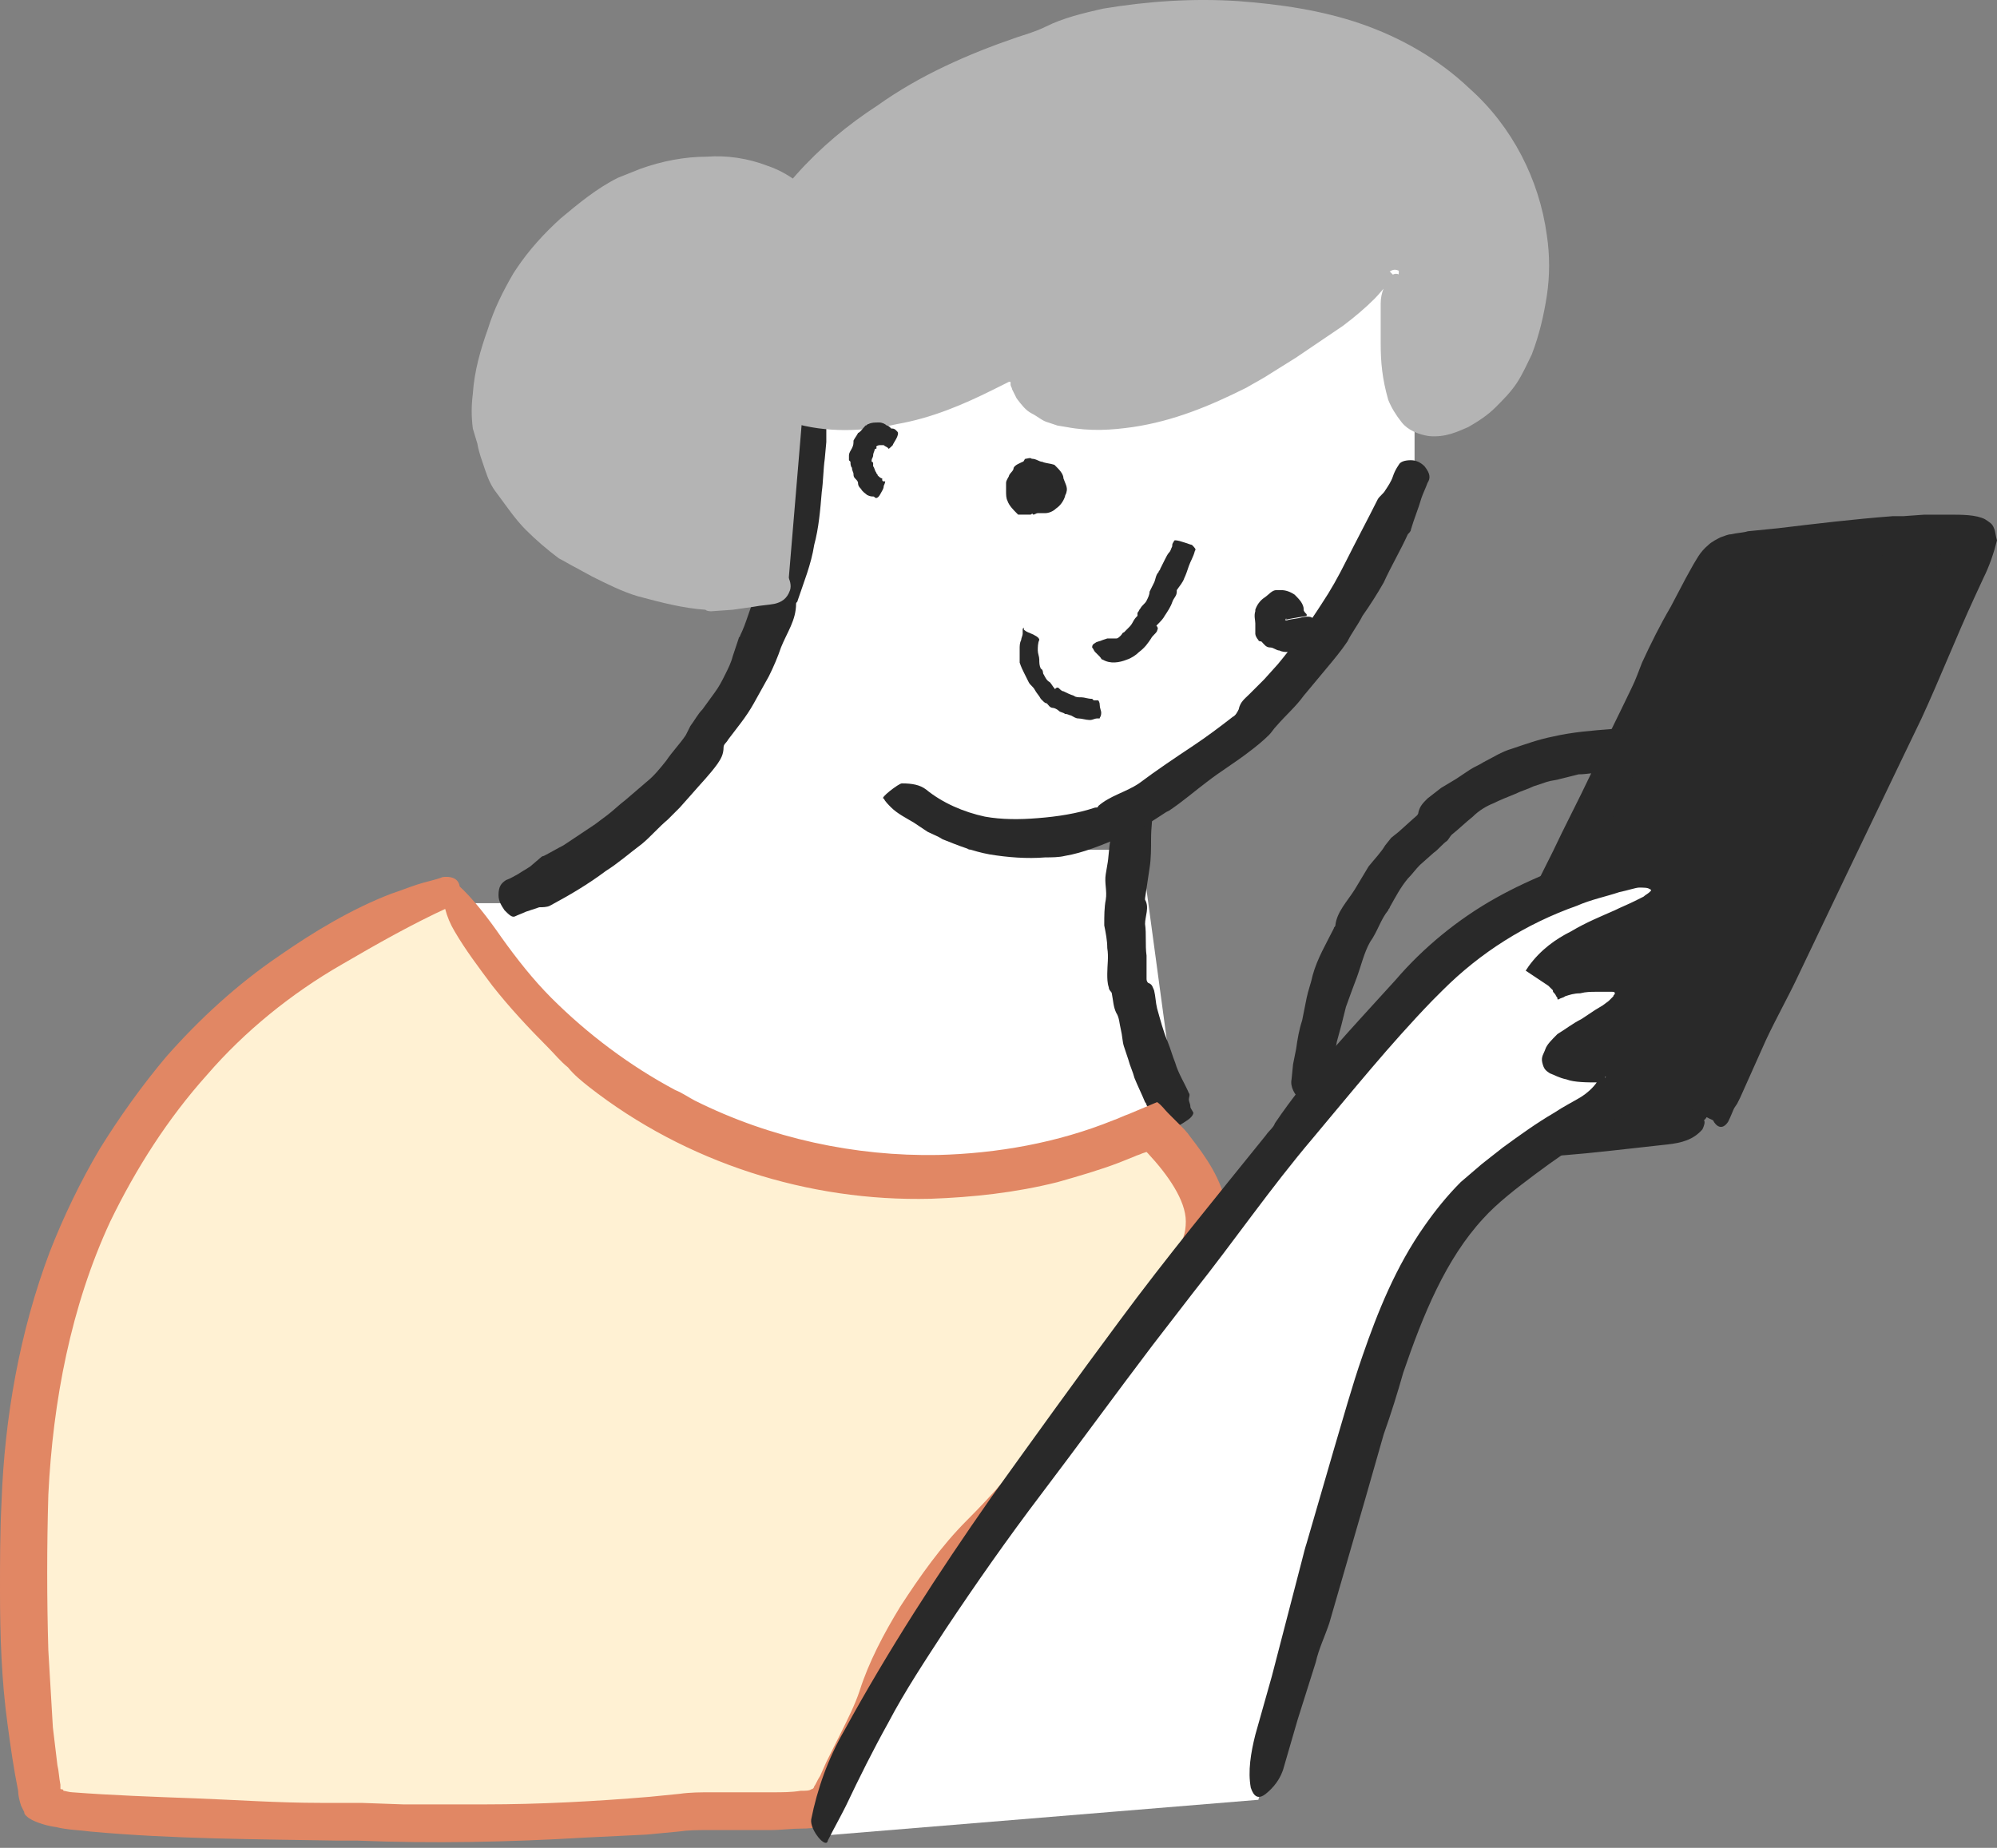 <svg width="94" height="87" viewBox="0 0 94 87" fill="none" xmlns="http://www.w3.org/2000/svg">
<rect x="0" y="0" width="94" height="87" fill="#808080" stroke="none"/>
<path d="M33.012 35.53L24.619 42.524H21.262L21.822 45.601L23.78 47.839L30.774 53.435L40.566 56.792L54.554 53.435V51.476L53.155 47.839L52.316 40.006H45.601L41.964 37.208L66.583 22.101V20.143L66.024 12.31L62.667 14.268L53.155 19.024L47 16.786L38.607 20.143V21.262L36.929 29.375L33.012 35.53Z" fill="white"/>
<path d="M33.012 35.53L24.619 42.524H21.262L21.822 45.601L23.78 47.839L30.774 53.435L40.566 56.792L54.554 53.435V51.476L53.155 47.839L52.316 40.006H45.601L41.964 37.208L66.583 22.101V20.143L66.024 12.31L62.667 14.268L53.155 19.024L47 16.786L38.607 20.143V21.262L36.929 29.375L33.012 35.53Z" fill="white" fill-opacity="0.2"/>
<path d="M38.397 18.966C38.681 19.322 38.895 19.677 38.895 20.033V20.815L38.823 21.597C38.752 22.095 38.752 22.664 38.681 23.162C38.61 24.015 38.539 24.868 38.326 25.65C38.183 26.575 37.828 27.428 37.544 28.281C37.544 28.352 37.472 28.352 37.472 28.423C37.472 29.205 37.046 29.774 36.761 30.485C36.619 30.912 36.406 31.41 36.193 31.836L35.481 33.116C35.126 33.756 34.699 34.254 34.273 34.822C34.202 34.965 34.059 35.036 34.059 35.178C34.059 35.534 33.917 35.747 33.775 35.96C33.419 36.458 32.993 36.885 32.566 37.382L31.997 38.022L31.428 38.591C31.002 38.947 30.646 39.373 30.22 39.729C29.651 40.155 29.082 40.653 28.513 41.009C27.66 41.648 26.807 42.146 25.882 42.644C25.74 42.715 25.527 42.715 25.385 42.715C25.171 42.786 24.958 42.857 24.745 42.928C24.602 42.999 24.389 43.071 24.247 43.142C24.105 43.213 23.963 43.071 23.749 42.857C23.607 42.644 23.465 42.431 23.465 42.146C23.465 41.72 23.607 41.577 23.82 41.435C24.034 41.364 24.247 41.222 24.389 41.151C24.602 41.009 24.745 40.938 24.958 40.795L25.456 40.369C25.527 40.298 25.598 40.298 25.598 40.298C25.882 40.155 26.238 39.942 26.522 39.8L27.376 39.231L28.015 38.804L28.584 38.378C28.869 38.164 29.153 37.88 29.438 37.667L30.433 36.813C30.789 36.529 31.073 36.173 31.357 35.818C31.642 35.391 31.997 35.036 32.282 34.609C32.353 34.467 32.424 34.325 32.495 34.183C32.708 33.898 32.851 33.614 33.064 33.401L33.633 32.618C33.846 32.334 33.988 32.05 34.13 31.765C34.273 31.481 34.415 31.196 34.486 30.912L34.77 30.059C34.77 29.988 34.842 29.988 34.842 29.916C35.126 29.348 35.268 28.708 35.553 28.068C35.837 27.428 35.837 26.717 36.05 26.006L36.193 25.295L36.406 24.299L36.548 23.304L36.69 22.45L36.832 21.526C36.904 21.099 36.975 20.744 36.975 20.317C36.975 19.962 36.904 19.606 36.904 19.322C36.904 19.18 36.904 19.037 36.975 18.895C37.117 18.824 38.255 18.824 38.397 18.966Z" fill="#292929"/>
<path d="M53.329 37.172C53.187 43.926 52.191 46.913 55.462 52.957L53.329 37.172Z" fill="white"/>
<path d="M53.898 37.242C54.182 37.456 54.395 37.669 54.324 37.811C54.253 38.38 54.182 38.949 54.182 39.518C54.182 39.944 54.182 40.442 54.111 40.869C54.04 41.367 53.969 41.793 53.898 42.291V42.362C54.111 42.717 53.898 43.144 53.898 43.5C53.969 43.997 53.898 44.495 53.969 44.993C53.969 45.348 53.969 45.704 53.969 46.059C53.969 46.13 53.969 46.202 54.04 46.273C54.253 46.344 54.253 46.486 54.324 46.628C54.395 46.913 54.395 47.197 54.466 47.481C54.609 47.979 54.751 48.548 54.964 49.046C55.106 49.401 55.178 49.686 55.32 50.041C55.462 50.539 55.746 50.965 55.96 51.463C56.031 51.534 55.96 51.676 55.96 51.748C55.96 51.89 56.031 51.961 56.031 52.103C56.031 52.174 56.102 52.245 56.173 52.388C56.173 52.459 56.102 52.601 55.889 52.743C55.675 52.885 55.462 53.028 55.249 53.099C54.893 53.17 54.751 53.17 54.68 53.028C54.609 52.885 54.538 52.814 54.466 52.672C54.324 52.459 54.111 52.245 53.969 52.032C53.969 52.032 53.969 51.961 53.898 51.89C53.755 51.534 53.542 51.108 53.4 50.752C53.329 50.468 53.187 50.183 53.115 49.899C53.044 49.686 52.973 49.472 52.902 49.259C52.831 49.046 52.831 48.761 52.76 48.477C52.689 48.192 52.689 47.908 52.547 47.695C52.404 47.41 52.404 47.126 52.333 46.77C52.333 46.699 52.191 46.628 52.191 46.486C52.12 46.273 52.12 46.059 52.12 45.846C52.12 45.419 52.191 45.064 52.12 44.637C52.12 44.282 52.049 43.926 51.978 43.571V43.5C51.978 43.144 51.978 42.717 52.049 42.362C52.12 41.935 51.978 41.58 52.049 41.153L52.12 40.727C52.191 40.371 52.191 39.944 52.262 39.589C52.333 39.233 52.404 38.949 52.475 38.593C52.547 38.38 52.618 38.167 52.618 37.953C52.618 37.74 52.618 37.598 52.547 37.385C52.547 37.313 52.618 37.242 52.618 37.171C52.618 37.1 53.755 37.171 53.898 37.242Z" fill="#292929"/>
<path d="M21.687 41.934C13.226 43.996 6.471 50.893 3.413 59.07C1.92 63.052 1.209 67.389 1.209 71.656C1.209 76.064 1.138 80.472 2.133 84.81C2.347 85.663 16.425 85.663 17.776 85.734C22.54 85.876 27.304 85.734 32.068 85.308C34.13 85.094 35.979 85.236 38.041 85.094C38.325 85.094 38.538 85.023 38.752 84.881C39.036 84.739 39.178 84.383 39.321 84.099C41.454 79.619 43.089 75.566 46.573 72.082C48.28 70.305 49.773 68.314 51.266 66.394C52.831 64.332 54.395 62.199 55.959 60.137C56.315 59.639 56.67 59.141 56.883 58.572C57.594 56.51 55.959 54.519 54.466 52.955C48.564 55.799 41.596 56.155 35.481 54.022C29.366 51.889 24.104 47.267 21.26 41.365" fill="#FFF1D3"/>
<path d="M21.118 42.717C19.411 43.499 17.776 44.423 16.07 45.419C13.723 46.77 11.519 48.548 9.741 50.61C7.893 52.672 6.399 55.018 5.191 57.507C3.342 61.489 2.489 65.968 2.275 70.376C2.204 72.794 2.204 75.283 2.275 77.7C2.346 78.909 2.418 80.118 2.489 81.327C2.56 81.895 2.631 82.535 2.702 83.104C2.773 83.389 2.773 83.673 2.844 84.028V84.171C2.844 84.242 2.844 84.242 2.915 84.242C2.915 84.242 2.986 84.242 2.986 84.313C3.057 84.313 3.271 84.384 3.413 84.384C5.262 84.526 7.253 84.597 9.172 84.668C11.092 84.74 13.083 84.882 15.074 84.882H16.994L18.985 84.953C20.265 84.953 21.545 84.953 22.824 84.953C25.384 84.953 28.015 84.811 30.575 84.597L31.997 84.455C32.495 84.384 32.992 84.384 33.49 84.384C34.486 84.384 35.41 84.384 36.334 84.384C36.832 84.384 37.259 84.384 37.685 84.313C37.898 84.313 38.112 84.313 38.183 84.242C38.254 84.242 38.325 84.171 38.325 84.1C38.396 84.028 38.467 83.815 38.61 83.602L38.894 82.962L39.534 81.682C39.889 80.971 40.245 80.26 40.458 79.62C40.885 78.269 41.596 76.918 42.378 75.638C43.302 74.216 44.298 72.794 45.507 71.585C46.644 70.448 47.711 69.239 48.706 67.959C50.484 65.612 52.262 63.195 54.039 60.778C54.466 60.209 54.964 59.569 55.319 59C55.675 58.431 55.817 58.075 55.817 57.507C55.817 56.511 54.964 55.303 54.039 54.307C53.968 54.236 54.039 54.307 53.968 54.236L53.755 54.307C53.612 54.378 53.541 54.378 53.399 54.449L52.688 54.734C51.764 55.089 50.768 55.374 49.773 55.658C47.782 56.156 45.791 56.369 43.8 56.44C38.041 56.582 32.281 54.734 27.731 51.178C27.375 50.894 27.02 50.61 26.735 50.254C26.38 49.97 26.095 49.614 25.811 49.33C24.887 48.405 23.962 47.41 23.18 46.414C22.54 45.561 21.9 44.708 21.402 43.855C20.976 43.144 20.834 42.433 20.834 41.864C20.834 41.366 21.118 41.295 21.545 41.65C22.256 42.29 22.967 43.215 23.607 44.139C24.318 45.135 25.1 46.13 25.953 46.983C27.66 48.69 29.65 50.183 31.784 51.321C32.139 51.463 32.423 51.676 32.708 51.818C36.263 53.596 40.245 54.449 44.156 54.378C46.929 54.307 49.773 53.809 52.404 52.743C52.617 52.672 52.901 52.529 53.115 52.458L54.466 51.889C54.679 52.032 54.821 52.245 54.964 52.387L55.461 52.885C55.675 53.098 55.888 53.312 56.03 53.525C56.741 54.449 57.523 55.516 57.737 56.867C57.879 57.649 57.737 58.502 57.381 59.284C57.026 59.995 56.599 60.493 56.243 60.991L53.968 64.048C52.333 66.181 50.768 68.314 49.133 70.448C48.635 71.016 48.138 71.656 47.64 72.225C47.071 72.794 46.644 73.292 46.147 73.861C45.222 74.927 44.44 76.136 43.658 77.345C43.231 78.056 42.876 78.909 42.52 79.691L41.24 82.322L40.6 83.673L40.245 84.313C40.103 84.526 40.032 84.74 39.818 85.095C39.747 85.237 39.534 85.451 39.392 85.593C39.178 85.735 39.036 85.877 38.752 85.948C38.254 86.091 37.97 86.091 37.756 86.091C37.259 86.091 36.761 86.162 36.263 86.162C35.268 86.162 34.343 86.162 33.348 86.162C32.85 86.162 32.423 86.162 31.926 86.233L30.433 86.375L27.517 86.517C23.962 86.731 20.336 86.802 16.852 86.659H15.927C12.017 86.588 8.177 86.588 4.266 86.233C3.769 86.162 3.2 86.162 2.631 86.019C2.56 86.019 2.204 85.948 1.991 85.877C1.778 85.806 1.564 85.735 1.351 85.593C1.28 85.522 1.138 85.451 1.138 85.308L0.995 85.024C0.924 84.811 0.853 84.526 0.853 84.313C0.64 83.246 0.498 82.251 0.356 81.184C0.071 79.122 0 76.989 0 74.927C0 73.505 4.33879e-06 72.154 0.071 70.732C0.213 66.75 0.924 62.697 2.346 58.929C2.986 57.293 3.769 55.658 4.693 54.094C5.617 52.6 6.684 51.107 7.821 49.756C9.386 47.979 11.163 46.343 13.154 44.992C14.79 43.855 16.567 42.788 18.416 42.077C18.843 41.935 19.198 41.793 19.625 41.65C20.051 41.508 20.478 41.437 20.834 41.295C22.042 41.153 21.687 42.433 21.118 42.717Z" fill="#E18764"/>
<path d="M38.468 11.216C38.112 9.225 35.695 8.229 33.633 8.301C28.727 8.372 24.176 12.354 23.252 17.189C22.967 18.682 22.967 20.246 23.536 21.668C25.314 26.432 32.566 28.707 37.117 27.357" fill="#B4B4B4"/>
<path d="M37.899 11.145C37.472 10.861 37.188 10.719 36.975 10.434C36.335 9.723 35.055 9.226 33.846 9.226C32.851 9.226 31.855 9.439 30.86 9.794C29.793 10.15 28.798 10.648 27.873 11.288C27.802 11.359 27.731 11.359 27.731 11.43C27.233 12.212 26.451 12.639 25.883 13.421C25.243 14.416 24.674 15.483 24.389 16.62C24.176 17.474 23.963 18.327 23.963 19.18C23.963 19.322 23.963 19.536 24.034 19.678C24.247 19.962 24.318 20.247 24.389 20.602C24.46 20.958 24.603 21.313 24.745 21.598L24.958 22.096L25.243 22.522C25.954 23.589 27.02 24.442 28.229 25.082C29.011 25.509 29.793 25.864 30.646 26.148C31.855 26.504 33.135 26.717 34.415 26.717C34.628 26.717 34.842 26.788 34.984 26.859C35.268 26.93 35.553 26.859 35.837 26.859C36.05 26.859 36.264 26.788 36.477 26.717C36.69 26.646 36.833 26.788 37.046 27.073C37.188 27.286 37.259 27.57 37.188 27.784C37.046 28.21 36.761 28.353 36.477 28.424C36.121 28.495 35.837 28.495 35.482 28.566L34.486 28.708L33.491 28.779C33.419 28.779 33.277 28.779 33.206 28.708C32.14 28.637 31.073 28.353 30.007 28.068C29.296 27.855 28.584 27.499 27.873 27.144L27.091 26.717C26.807 26.575 26.593 26.433 26.309 26.291C25.74 25.864 25.243 25.437 24.745 24.94C24.247 24.442 23.82 23.802 23.394 23.233C23.109 22.878 22.967 22.522 22.825 22.096C22.683 21.669 22.541 21.313 22.47 20.887C22.398 20.673 22.327 20.389 22.256 20.176C22.185 19.607 22.185 19.109 22.256 18.54C22.327 17.474 22.612 16.478 22.967 15.483C23.252 14.558 23.678 13.705 24.176 12.852L24.318 12.639C24.887 11.785 25.598 11.003 26.38 10.292C27.233 9.581 28.087 8.87 29.082 8.372C29.438 8.23 29.793 8.088 30.149 7.946C31.144 7.59 32.211 7.377 33.277 7.377C34.202 7.306 35.197 7.448 36.121 7.804C36.761 8.017 37.33 8.372 37.828 8.799C38.255 9.155 38.752 9.581 38.966 10.15C39.037 10.363 39.108 10.648 39.179 10.861C39.179 11.216 38.041 11.216 37.899 11.145Z" fill="#B4B4B4"/>
<path d="M80.206 52.743C80.419 52.601 80.561 52.032 80.704 51.819C81.059 51.036 81.415 50.254 81.77 49.472C83.477 45.846 85.112 42.219 86.748 38.593C88.312 35.038 92.72 25.581 92.72 25.297C92.72 24.87 83.548 25.581 81.628 25.937C81.344 26.008 81.059 26.079 80.846 26.221C80.632 26.363 80.561 26.577 80.419 26.79C78.144 31.198 67.905 52.032 67.976 52.743C68.118 53.952 79.637 53.169 80.206 52.743Z" fill="#292929"/>
<path d="M79.921 52.175C79.993 51.179 80.277 50.184 80.775 49.259C81.984 46.629 83.263 44.069 84.472 41.438L87.316 35.11L90.516 28.355C90.587 28.212 90.658 28.07 90.729 27.928C90.871 27.502 91.014 27.075 91.156 26.648L91.298 26.293C91.298 26.293 91.298 26.222 91.369 26.222C91.44 26.079 91.298 26.079 91.227 26.079H91.156H90.8C90.516 26.079 90.232 26.079 90.018 26.079C87.459 26.222 84.757 26.435 82.268 26.791C81.841 26.862 81.415 26.933 81.415 27.004C81.415 27.004 81.344 27.075 81.272 27.217L80.988 27.644L80.49 28.639L79.495 30.559C79.353 30.915 79.139 31.27 79.068 31.625C78.926 32.337 78.57 33.048 78.286 33.688L76.082 38.167L72.171 46.344C71.318 48.122 70.465 49.828 69.683 51.606L69.398 52.246C69.398 52.317 69.398 52.317 69.398 52.317H69.469C69.967 52.388 70.536 52.388 71.033 52.388C72.1 52.388 73.238 52.388 74.304 52.317C74.731 52.317 75.157 52.388 75.584 52.388C76.224 52.388 76.864 52.388 77.504 52.317C78.002 52.317 78.499 52.246 78.997 52.175C79.424 52.103 79.708 52.246 79.921 52.459C79.993 52.53 79.993 52.53 80.064 52.601C80.135 52.672 80.135 52.672 80.206 52.743C80.277 52.815 80.206 53.028 80.135 53.17C79.708 53.668 79.139 53.81 78.499 53.881C77.859 53.952 77.219 54.023 76.58 54.094C75.3 54.237 74.02 54.379 72.74 54.45C72.527 54.45 72.385 54.45 72.171 54.45C71.389 54.45 70.678 54.45 69.896 54.379C69.683 54.379 69.54 54.379 69.327 54.308C69.256 54.308 69.043 54.308 68.9 54.237C68.758 54.237 68.545 54.166 68.403 54.166C68.118 54.094 67.763 53.952 67.549 53.739C67.407 53.668 67.407 53.526 67.336 53.383C67.336 53.383 67.336 53.312 67.265 53.312V53.241C67.265 53.17 67.265 53.099 67.194 53.028C67.194 52.815 67.265 52.53 67.336 52.246C67.407 51.961 67.549 51.748 67.621 51.464L68.047 50.539C68.687 49.188 69.327 47.837 69.967 46.557L71.389 43.5L73.096 40.087C73.664 38.878 74.304 37.669 74.873 36.461C75.442 35.11 76.153 33.759 76.793 32.408C77.006 31.981 77.148 31.554 77.291 31.199C77.717 30.275 78.144 29.421 78.642 28.568L79.353 27.217L79.708 26.577C79.85 26.364 79.993 26.008 80.419 25.653C80.561 25.511 80.846 25.368 80.988 25.297C81.201 25.226 81.344 25.155 81.486 25.155C81.77 25.084 82.055 25.084 82.268 25.013L83.69 24.871C85.468 24.657 87.245 24.444 89.094 24.302H89.592L90.587 24.231H91.085H91.725C92.365 24.231 93.005 24.231 93.431 24.444C93.645 24.586 93.787 24.657 93.858 24.871C93.929 25.013 93.929 25.226 94 25.439C93.858 26.008 93.645 26.648 93.36 27.217L92.933 28.141C92.08 29.99 91.298 31.981 90.445 33.83L89.52 35.75L86.961 41.082L84.685 45.846C84.188 46.913 83.619 47.908 83.121 48.975L81.912 51.677L81.77 51.961L81.628 52.175C81.557 52.317 81.486 52.53 81.344 52.815C81.059 53.241 80.775 53.028 80.632 52.743C80.135 52.53 79.921 52.317 79.921 52.175Z" fill="#292929"/>
<path d="M38.468 86.444C41.312 80.186 44.583 74.996 48.636 69.379C53.045 63.335 57.524 57.291 62.288 51.46C63.781 49.612 65.346 47.763 66.981 46.056C69.683 43.283 73.096 41.648 76.936 40.724C78.571 40.297 79.851 41.719 78.144 42.928C76.438 44.137 74.091 44.563 72.883 46.27C73.309 45.701 76.936 45.488 77.504 45.985C78.713 47.052 74.376 49.043 73.807 49.612C73.736 49.683 73.665 49.754 73.665 49.896C74.447 50.394 76.509 49.541 76.225 51.034C76.011 51.958 74.731 52.598 74.02 53.096C72.598 54.02 71.247 54.944 69.967 56.011C66.412 58.926 65.132 64.686 63.781 68.881C62.146 74.143 60.653 79.404 59.231 84.737" fill="white"/>
<path d="M38.184 85.66C38.468 84.238 38.966 82.816 39.748 81.465C41.81 77.697 44.156 74.07 46.645 70.515C48.636 67.742 50.627 64.969 52.689 62.196C54.893 59.21 57.239 56.365 59.586 53.45C59.728 53.237 59.941 53.095 60.013 52.881C61.648 50.464 63.71 48.331 65.701 46.127C66.981 44.633 68.616 43.282 70.394 42.287C72.171 41.291 74.091 40.58 76.011 40.012C76.651 39.869 77.646 39.514 78.713 40.012C79.282 40.296 79.708 40.865 79.779 41.434C79.779 41.718 79.779 42.074 79.637 42.358C79.495 42.642 79.282 42.927 79.139 43.069C78.997 43.282 78.784 43.353 78.571 43.496C78.428 43.567 78.215 43.709 78.073 43.78C77.717 43.993 77.433 44.136 77.078 44.278C76.438 44.562 75.798 44.847 75.158 45.131C74.66 45.344 74.233 45.629 74.02 46.055C73.878 46.269 73.807 46.482 73.665 46.624L72.1 45.558C72.171 45.416 72.314 45.344 72.456 45.202C72.527 45.131 72.598 45.131 72.669 45.06C72.811 44.989 72.953 44.918 73.096 44.847C73.309 44.776 73.593 44.704 73.807 44.633C74.233 44.562 74.66 44.491 75.087 44.491C75.442 44.491 75.727 44.491 76.082 44.491C76.153 44.491 76.367 44.491 76.438 44.491L76.864 44.562C77.006 44.562 77.149 44.633 77.291 44.633C77.433 44.633 77.575 44.705 77.646 44.776C77.86 44.918 78.073 44.989 78.215 45.202C78.357 45.344 78.5 45.629 78.571 45.842C78.713 46.34 78.571 46.767 78.286 47.264C78.144 47.477 77.931 47.691 77.717 47.904C77.504 48.117 77.22 48.331 77.149 48.402C76.864 48.615 76.58 48.828 76.366 48.971L76.224 49.042C76.224 49.042 76.224 49.042 76.295 49.042H76.366L76.438 49.113L76.651 49.255C77.006 49.468 77.22 49.966 77.22 50.251C77.291 50.606 77.22 50.748 77.149 51.033C77.006 51.53 76.722 51.957 76.509 52.242C76.011 52.81 75.442 53.095 74.944 53.45C74.02 54.019 73.096 54.659 72.242 55.299C71.389 55.939 70.465 56.65 69.825 57.361C68.047 59.281 66.981 61.912 66.056 64.614C65.772 65.609 65.487 66.533 65.132 67.529C64.848 68.524 64.563 69.52 64.279 70.515L62.572 76.417C62.359 77.057 62.075 77.626 61.932 78.266C61.648 79.19 61.364 80.043 61.079 80.968L60.439 83.172C60.297 83.741 59.941 84.167 59.586 84.452C59.23 84.736 59.017 84.594 58.875 84.167C58.733 83.385 58.875 82.532 59.088 81.679L59.87 78.906L61.292 73.43C61.363 73.146 61.435 72.862 61.506 72.648L62.786 68.24C63.212 66.818 63.639 65.254 64.136 63.831C64.848 61.769 65.701 59.636 67.052 57.717C67.549 57.005 68.118 56.294 68.758 55.654L69.256 55.228L69.754 54.801C70.109 54.517 70.394 54.303 70.749 54.019C71.531 53.45 72.314 52.881 73.167 52.384C73.593 52.099 74.02 51.886 74.376 51.673C74.731 51.459 75.015 51.175 75.158 50.962C75.229 50.819 75.229 50.819 75.229 50.748C75.158 50.748 75.371 50.748 75.442 50.748C75.513 50.748 75.584 50.748 75.584 50.677L75.371 50.962C75.371 50.962 75.442 50.962 75.229 50.962C74.731 50.962 74.091 50.962 73.736 50.819C73.38 50.748 73.167 50.606 72.953 50.535C72.74 50.393 72.669 50.322 72.598 50.037C72.527 49.753 72.669 49.611 72.74 49.397C72.811 49.184 73.025 48.971 73.309 48.686C73.665 48.473 74.02 48.189 74.447 47.975L75.087 47.549L75.442 47.335L75.727 47.122L75.94 46.909C75.94 46.838 76.011 46.838 76.011 46.767C76.011 46.695 75.94 46.695 75.869 46.695H75.727H75.513H75.158C74.873 46.695 74.66 46.695 74.376 46.767C74.091 46.767 73.878 46.838 73.665 46.909C73.593 46.98 73.451 46.98 73.38 47.051H73.309V46.98C73.238 46.909 73.238 46.838 73.167 46.767C73.096 46.695 73.096 46.695 73.096 46.624C73.025 46.553 72.954 46.482 72.882 46.411L71.816 45.7L71.958 45.487C72.527 44.705 73.238 44.207 73.949 43.851C74.66 43.425 75.371 43.14 76.011 42.856C76.295 42.714 76.651 42.571 76.935 42.429C77.078 42.358 77.22 42.287 77.362 42.216C77.433 42.145 77.575 42.074 77.646 42.002C77.717 41.931 77.717 41.931 77.717 41.931C77.717 41.931 77.717 41.86 77.646 41.86C77.575 41.789 77.362 41.789 77.149 41.789C77.006 41.789 76.58 41.931 76.224 42.002C75.584 42.216 74.873 42.358 74.233 42.642C71.816 43.496 69.683 44.847 67.905 46.624L67.407 47.122C65.416 49.184 63.639 51.388 61.79 53.593C59.799 55.939 58.093 58.428 56.173 60.845L54.253 63.334C52.475 65.68 50.769 68.027 48.991 70.373C47.427 72.435 45.934 74.568 44.512 76.701C43.587 78.123 42.592 79.617 41.81 81.11C41.099 82.39 40.459 83.669 39.819 85.02C39.535 85.589 39.25 86.087 38.966 86.656C38.895 87.082 38.112 86.158 38.184 85.66Z" fill="#292929"/>
<path d="M61.221 51.815C60.936 51.531 60.723 51.175 60.794 50.82L60.865 50.109L61.007 49.398C61.078 48.9 61.15 48.473 61.292 48.047C61.363 47.691 61.434 47.336 61.505 46.98C61.576 46.625 61.718 46.269 61.789 45.914C62.003 45.132 62.429 44.42 62.785 43.709C62.785 43.638 62.856 43.638 62.856 43.567C62.927 42.927 63.425 42.43 63.78 41.861C63.994 41.505 64.207 41.15 64.42 40.794C64.705 40.439 64.989 40.154 65.203 39.799L65.487 39.443L65.842 39.159L66.553 38.519C66.625 38.448 66.767 38.377 66.767 38.234C66.838 37.95 66.98 37.808 67.193 37.594L67.833 37.097L68.544 36.67L69.184 36.243C69.398 36.101 69.611 36.03 69.824 35.888C70.251 35.675 70.677 35.39 71.175 35.248C71.815 35.035 72.384 34.822 73.095 34.679C74.019 34.466 74.944 34.395 75.868 34.324C76.01 34.324 76.153 34.466 76.295 34.466C76.508 34.537 76.721 34.537 76.935 34.537C77.077 34.537 77.29 34.537 77.432 34.537C77.575 34.537 77.646 34.75 77.717 34.964C77.788 35.177 77.717 35.461 77.646 35.675C77.504 36.03 77.29 36.172 77.077 36.172C76.864 36.172 76.721 36.172 76.508 36.172C76.295 36.172 76.153 36.243 75.939 36.243L75.37 36.386C75.299 36.386 75.228 36.386 75.228 36.386C74.944 36.386 74.659 36.457 74.304 36.457L73.451 36.67C73.237 36.741 73.024 36.741 72.811 36.812L72.171 37.026C71.886 37.168 71.602 37.239 71.317 37.381C70.962 37.523 70.606 37.666 70.322 37.808C69.966 37.95 69.611 38.163 69.327 38.448C68.971 38.732 68.687 39.017 68.331 39.301C68.26 39.372 68.189 39.514 68.118 39.585C67.904 39.728 67.691 40.012 67.478 40.154L66.838 40.723C66.625 40.936 66.482 41.15 66.269 41.363C65.913 41.79 65.7 42.216 65.416 42.714C65.416 42.785 65.345 42.785 65.345 42.856C64.989 43.283 64.847 43.852 64.491 44.349C64.207 44.847 64.065 45.487 63.852 46.056L63.638 46.625L63.354 47.407L63.141 48.26L62.927 49.042L62.785 49.824C62.714 50.18 62.572 50.535 62.572 50.891C62.572 51.175 62.572 51.46 62.572 51.744C62.572 51.886 62.501 51.958 62.501 52.1C62.501 52.029 61.363 51.958 61.221 51.815Z" fill="#292929"/>
<path d="M41.952 37.167C45.151 40.296 50.129 40.154 53.897 37.736C61.15 33.114 63.425 29.417 66.767 21.809" fill="white"/>
<path d="M42.449 36.883C42.947 36.883 43.303 36.954 43.587 37.168C44.369 37.808 45.364 38.234 46.36 38.448C47.142 38.59 47.995 38.59 48.849 38.519C49.773 38.448 50.697 38.305 51.551 38.021C51.622 38.021 51.693 38.021 51.693 37.95C52.262 37.452 52.973 37.31 53.613 36.883C54.466 36.243 55.319 35.675 56.172 35.106C56.812 34.679 57.381 34.252 58.021 33.755C58.163 33.684 58.234 33.541 58.306 33.399C58.377 33.044 58.59 32.901 58.803 32.688L59.514 31.977L60.154 31.266C60.865 30.413 61.576 29.417 62.216 28.422C62.643 27.782 62.998 27.142 63.354 26.431C63.852 25.436 64.349 24.511 64.847 23.516C64.918 23.373 65.132 23.231 65.203 23.089C65.345 22.876 65.487 22.663 65.558 22.449C65.629 22.236 65.7 22.094 65.843 21.88C65.914 21.738 66.127 21.667 66.411 21.667C66.696 21.667 66.909 21.809 67.051 21.951C67.336 22.307 67.336 22.52 67.194 22.734C67.122 22.947 66.98 23.231 66.909 23.445C66.767 23.942 66.554 24.44 66.411 24.938C66.411 25.009 66.34 25.08 66.269 25.151C65.914 25.933 65.487 26.644 65.132 27.426C64.847 27.924 64.492 28.493 64.136 28.991C63.923 29.417 63.638 29.773 63.425 30.2C63.141 30.626 62.785 31.053 62.429 31.479C62.074 31.906 61.718 32.333 61.363 32.759C61.008 33.257 60.51 33.684 60.083 34.181C59.941 34.324 59.87 34.466 59.728 34.608C59.443 34.892 59.088 35.177 58.803 35.39C58.163 35.888 57.452 36.314 56.812 36.812C56.243 37.239 55.675 37.736 55.035 38.163L54.892 38.234C54.252 38.661 53.47 39.159 52.688 39.443C51.835 39.798 50.982 40.154 50.129 40.296C49.844 40.367 49.489 40.367 49.204 40.367C48.351 40.438 47.427 40.367 46.573 40.225C45.791 40.083 45.08 39.799 44.369 39.514C44.156 39.372 43.942 39.301 43.658 39.159C43.445 39.016 43.231 38.874 43.018 38.732C42.663 38.519 42.236 38.305 41.952 38.021C41.809 37.879 41.667 37.736 41.596 37.594C41.383 37.594 42.307 36.883 42.449 36.883Z" fill="#292929"/>
<path d="M65.843 12.783C65.843 12.427 65.416 12.214 65.203 12.427C63.354 14.062 61.292 15.342 59.23 16.764C57.097 18.258 51.409 20.604 49.062 18.542C48.636 18.186 48.351 17.547 48.351 16.978C48.351 16.693 47.995 16.48 47.782 16.622C45.578 17.831 43.303 18.969 40.672 19.253C39.534 19.395 38.397 19.324 37.259 19.04C36.619 18.826 35.908 18.613 35.41 18.115C32.424 15.485 36.903 10.009 38.894 8.09C41.738 5.388 45.294 3.326 49.062 2.188C55.39 0.268 64.207 0.41 69.042 5.601C71.033 7.734 72.1 10.721 71.816 13.636C71.673 15.058 71.247 16.622 70.393 17.689C69.682 18.613 67.549 20.462 66.412 18.898C65.985 18.258 65.843 16.978 65.843 16.196C65.772 14.987 65.772 13.92 65.843 12.783Z" fill="#B4B4B4"/>
<path d="M65.416 12.782C65.416 12.782 65.416 12.711 65.416 12.782L65.629 12.995L65.558 13.067L65.487 13.138L65.345 13.351C65.132 13.564 64.918 13.849 64.705 14.062C64.278 14.489 63.781 14.915 63.212 15.342L61.008 16.835L59.87 17.546C59.443 17.831 59.017 18.044 58.661 18.257C56.955 19.11 55.248 19.821 53.328 20.106C52.333 20.248 51.337 20.319 50.2 20.106L49.773 20.035L49.346 19.892C49.062 19.821 48.849 19.608 48.564 19.466C48.28 19.324 48.067 19.039 47.853 18.755C47.782 18.613 47.711 18.471 47.64 18.328C47.64 18.257 47.569 18.186 47.569 18.115V18.044C47.569 17.973 47.569 17.973 47.498 17.973L46.787 18.328C45.365 19.039 43.871 19.679 42.236 19.964C40.672 20.319 38.894 20.39 37.259 19.892C37.045 19.821 36.832 19.75 36.619 19.679C35.979 19.537 35.268 19.181 34.699 18.613C34.13 18.115 33.775 17.262 33.633 16.48C33.49 14.915 34.059 13.635 34.557 12.427C35.339 10.862 36.334 9.511 37.472 8.231C38.61 6.952 39.89 5.885 41.312 4.961C43.303 3.539 45.578 2.543 47.853 1.761C48.28 1.619 48.778 1.477 49.204 1.263C50.058 0.837 50.982 0.623 51.906 0.41C54.039 0.054 56.173 -0.088 58.306 0.054C60.225 0.197 62.216 0.481 64.065 1.121C65.914 1.761 67.691 2.756 69.185 4.179C71.175 5.956 72.455 8.445 72.811 11.076C72.953 12 72.953 12.995 72.811 13.92C72.669 14.844 72.455 15.768 72.1 16.693C71.887 17.119 71.673 17.617 71.389 18.044C71.104 18.471 70.749 18.826 70.393 19.181C70.038 19.537 69.611 19.821 69.114 20.106C68.616 20.319 68.047 20.604 67.265 20.532C66.767 20.461 66.269 20.248 65.985 19.892C65.701 19.537 65.487 19.181 65.345 18.826C65.061 17.831 64.99 17.048 64.99 16.195V14.275C64.99 13.778 65.203 13.351 65.416 13.067C65.629 12.782 65.914 12.853 66.127 13.209C66.483 13.778 66.625 14.489 66.625 15.2C66.625 15.555 66.625 15.982 66.625 16.337C66.625 16.693 66.696 17.048 66.767 17.404C66.838 17.759 66.909 18.115 67.052 18.257C67.123 18.328 67.194 18.399 67.265 18.471L67.336 18.542H67.407C67.62 18.613 68.189 18.328 68.687 17.902C68.829 17.759 68.971 17.688 69.185 17.546C69.967 16.835 70.393 15.84 70.678 14.702C70.962 13.564 70.962 12.427 70.82 11.218C70.536 9.582 69.896 8.018 68.829 6.738C68.474 6.241 67.976 5.814 67.478 5.387C66.98 5.032 66.483 4.605 65.914 4.321C64.634 3.539 63.283 2.97 61.79 2.614C60.225 2.259 58.661 1.974 57.026 2.045C55.248 2.117 53.471 2.259 51.693 2.614C51.195 2.756 50.697 2.899 50.2 3.041C49.062 3.325 47.925 3.752 46.858 4.179C44.725 5.032 42.663 6.169 40.885 7.663C39.25 9.014 37.899 10.649 36.761 12.427C36.69 12.569 36.548 12.711 36.477 12.924C35.908 13.92 35.481 14.915 35.481 15.84C35.481 15.982 35.481 16.053 35.481 16.195C35.481 16.337 35.481 16.408 35.552 16.48C35.552 16.551 35.623 16.693 35.623 16.764C35.694 16.835 35.695 16.906 35.766 16.977C35.979 17.333 36.263 17.617 36.619 17.831C37.045 18.044 37.614 18.257 38.183 18.328C38.752 18.399 39.321 18.471 39.89 18.399C41.027 18.328 42.165 18.044 43.303 17.688C44.085 17.404 44.867 17.119 45.578 16.764L46.289 16.408L46.858 16.124L47.213 15.911C47.356 15.84 47.427 15.84 47.569 15.84C47.782 15.768 47.996 15.697 48.209 15.768C48.422 15.84 48.636 15.911 48.849 16.053C49.062 16.195 49.133 16.337 49.204 16.48C49.275 16.622 49.418 16.906 49.346 17.262C49.346 17.333 49.346 17.404 49.346 17.546V17.617C49.346 17.688 49.347 17.688 49.418 17.759C49.489 17.831 49.489 17.902 49.56 17.973L49.631 18.044L49.773 18.115C49.844 18.186 49.915 18.257 50.058 18.257C50.484 18.471 50.982 18.542 51.622 18.542C53.542 18.542 55.604 17.902 57.452 16.977C57.737 16.835 58.092 16.693 58.377 16.48C58.661 16.337 58.946 16.124 59.301 15.911C59.941 15.484 60.51 15.129 61.15 14.702C62.145 13.991 63.141 13.28 63.994 12.498L64.563 12L64.705 11.858C64.847 11.787 64.989 11.645 65.203 11.645C65.558 11.573 65.914 11.716 66.198 11.929C66.554 12.284 66.483 12.64 66.34 12.711C66.198 12.853 66.056 12.782 65.914 12.782C65.772 12.711 65.629 12.64 65.416 12.782C65.416 12.782 65.487 12.711 65.416 12.782Z" fill="#B4B4B4"/>
<path d="M56.102 25.652C56.244 25.794 56.315 25.865 56.244 25.936C56.173 26.221 56.031 26.434 55.96 26.647C55.889 26.86 55.817 27.074 55.746 27.216C55.675 27.429 55.533 27.572 55.391 27.785C55.391 27.785 55.391 27.785 55.391 27.856C55.391 28.069 55.248 28.14 55.177 28.354C55.106 28.567 54.964 28.78 54.822 28.994C54.751 29.136 54.609 29.278 54.466 29.42C54.466 29.42 54.395 29.491 54.466 29.491C54.538 29.634 54.466 29.634 54.466 29.705C54.395 29.847 54.253 29.918 54.182 30.06C54.04 30.273 53.898 30.487 53.613 30.7C53.471 30.842 53.258 30.985 53.044 31.056C52.689 31.198 52.262 31.269 51.907 31.056C51.836 31.056 51.836 30.985 51.764 30.913C51.693 30.842 51.622 30.771 51.551 30.7C51.48 30.629 51.48 30.558 51.409 30.487C51.409 30.416 51.409 30.345 51.551 30.273C51.622 30.202 51.764 30.202 51.907 30.131C52.12 30.06 52.12 30.06 52.12 30.06C52.12 30.06 52.12 30.06 52.191 30.06C52.262 30.06 52.262 30.06 52.333 30.06C52.404 30.06 52.475 30.06 52.547 30.06C52.618 30.06 52.689 29.989 52.76 29.918C52.831 29.847 52.831 29.776 52.902 29.776C52.973 29.705 53.044 29.634 53.115 29.562C53.187 29.491 53.258 29.42 53.329 29.278C53.4 29.136 53.471 29.065 53.542 28.994C53.542 28.994 53.542 28.922 53.542 28.851C53.613 28.78 53.613 28.709 53.684 28.638C53.755 28.496 53.898 28.425 53.969 28.282C54.04 28.14 54.111 27.998 54.111 27.856C54.182 27.714 54.253 27.572 54.324 27.429C54.395 27.287 54.395 27.074 54.538 26.931C54.538 26.86 54.609 26.86 54.609 26.789C54.68 26.647 54.751 26.505 54.822 26.363C54.893 26.221 54.964 26.078 55.035 26.007C55.106 25.936 55.106 25.865 55.177 25.723C55.177 25.652 55.177 25.581 55.248 25.509C55.248 25.509 55.249 25.438 55.32 25.438C55.533 25.438 56.031 25.652 56.102 25.652Z" fill="#292929"/>
<path d="M48.707 29.915C48.849 29.986 48.92 30.058 48.92 30.129C48.849 30.271 48.849 30.484 48.849 30.626C48.849 30.769 48.92 30.911 48.92 31.053C48.92 31.195 48.92 31.337 48.991 31.48C49.133 31.551 49.062 31.693 49.133 31.764C49.205 31.906 49.276 32.048 49.418 32.12C49.489 32.191 49.56 32.333 49.631 32.404C49.631 32.404 49.631 32.475 49.702 32.404C49.773 32.333 49.844 32.404 49.844 32.404C49.916 32.475 49.987 32.546 50.058 32.546C50.2 32.617 50.342 32.688 50.556 32.76C50.627 32.831 50.769 32.831 50.911 32.831C51.053 32.831 51.196 32.902 51.409 32.902L51.48 32.973C51.551 32.973 51.551 32.973 51.622 32.973H51.693C51.693 32.973 51.764 33.044 51.764 33.186C51.764 33.328 51.835 33.471 51.835 33.542C51.835 33.755 51.764 33.755 51.764 33.826C51.693 33.826 51.693 33.826 51.622 33.826C51.551 33.826 51.409 33.897 51.338 33.897C51.338 33.897 51.338 33.897 51.267 33.897C51.124 33.897 50.911 33.826 50.769 33.826C50.627 33.826 50.556 33.755 50.413 33.684C50.342 33.684 50.271 33.613 50.129 33.613C50.058 33.542 49.916 33.542 49.844 33.471C49.773 33.399 49.631 33.328 49.56 33.328C49.418 33.328 49.347 33.186 49.276 33.115C49.276 33.115 49.205 33.115 49.133 33.044C49.062 32.973 48.991 32.902 48.991 32.902C48.92 32.76 48.778 32.617 48.707 32.475C48.636 32.333 48.494 32.262 48.422 32.12C48.351 31.977 48.28 31.835 48.209 31.693C48.138 31.551 48.067 31.409 47.996 31.195C47.996 31.124 47.996 31.053 47.996 31.053C47.996 30.911 47.996 30.698 47.996 30.555C47.996 30.413 47.996 30.271 48.067 30.129C48.067 30.058 48.138 29.915 48.138 29.844C48.138 29.773 48.138 29.702 48.138 29.631C48.138 29.631 48.138 29.56 48.209 29.56C48.067 29.702 48.636 29.844 48.707 29.915Z" fill="#292929"/>
<path d="M48.778 22.95C48.778 22.808 48.778 22.879 48.778 22.95C48.778 22.879 48.778 22.879 48.778 22.95C48.778 23.093 48.849 23.164 48.849 23.164C48.849 23.164 48.849 23.164 48.778 23.164C48.778 23.164 48.707 23.235 48.707 23.306C48.707 23.448 48.707 23.235 48.707 23.235C48.707 23.164 48.707 23.164 48.707 23.164H48.778C48.778 23.164 48.778 23.164 48.778 23.093C48.707 22.95 48.707 22.95 48.778 22.95C48.778 22.879 48.778 22.879 48.778 22.95C48.778 22.879 48.778 23.021 48.778 23.093C48.778 23.306 48.707 23.59 48.707 23.804C48.636 24.159 48.565 24.23 48.494 24.23C48.422 24.23 48.422 24.23 48.351 24.23C48.209 24.23 48.067 24.23 47.925 24.23C47.925 24.23 47.925 24.23 47.854 24.159C47.712 24.017 47.498 23.804 47.427 23.59C47.356 23.448 47.356 23.306 47.356 23.093C47.356 22.95 47.356 22.879 47.356 22.737C47.356 22.595 47.498 22.453 47.498 22.381C47.569 22.239 47.712 22.168 47.712 22.026C47.783 21.884 47.996 21.813 48.138 21.742C48.209 21.742 48.209 21.599 48.28 21.599C48.351 21.599 48.494 21.528 48.565 21.599C48.778 21.599 48.92 21.742 49.062 21.742C49.205 21.813 49.418 21.813 49.631 21.884C49.631 21.884 49.631 21.884 49.702 21.955C49.845 22.097 50.058 22.31 50.058 22.524C50.129 22.737 50.271 22.95 50.2 23.164C50.2 23.235 50.129 23.306 50.129 23.377C50.058 23.59 49.916 23.804 49.702 23.946C49.56 24.088 49.347 24.159 49.205 24.159C49.062 24.159 48.991 24.159 48.849 24.159C48.778 24.159 48.707 24.23 48.636 24.23L48.565 24.159C48.565 24.159 48.778 23.021 48.778 22.95Z" fill="#292929"/>
<path d="M60.439 29.205C60.368 29.205 60.439 29.205 60.439 29.205C60.439 29.205 60.51 29.205 60.439 29.205C60.581 29.134 60.581 29.134 60.581 29.134C60.581 29.134 60.581 29.134 60.581 29.205C60.581 29.205 60.653 29.205 60.724 29.205C60.866 29.205 60.653 29.205 60.653 29.205H60.581V29.134C60.581 29.134 60.581 29.134 60.51 29.134C60.51 29.205 60.51 29.205 60.439 29.205C60.368 29.205 60.51 29.205 60.581 29.205C60.795 29.134 61.079 29.134 61.292 29.063C61.648 28.991 61.79 29.063 61.79 29.134C61.79 29.205 61.79 29.205 61.79 29.276C61.861 29.418 61.861 29.489 61.861 29.703C61.861 29.703 61.861 29.703 61.861 29.774C61.79 29.987 61.648 30.2 61.435 30.343C61.292 30.414 61.15 30.485 61.008 30.556C60.866 30.556 60.795 30.627 60.653 30.698C60.51 30.698 60.368 30.698 60.226 30.627C60.084 30.627 59.941 30.485 59.799 30.485C59.586 30.485 59.515 30.343 59.373 30.2C59.373 30.2 59.23 30.2 59.23 30.129C59.159 30.058 59.088 29.916 59.088 29.845C59.088 29.631 59.088 29.489 59.088 29.347C59.088 29.205 59.017 28.991 59.088 28.778C59.088 28.778 59.088 28.778 59.088 28.707C59.159 28.494 59.301 28.28 59.515 28.138C59.728 27.996 59.87 27.783 60.084 27.783C60.155 27.783 60.226 27.783 60.297 27.783C60.51 27.783 60.724 27.854 60.937 27.996C61.079 28.138 61.221 28.28 61.292 28.423C61.364 28.565 61.364 28.636 61.364 28.707C61.364 28.778 61.435 28.849 61.506 28.92V28.991C61.648 28.991 60.581 29.134 60.439 29.205Z" fill="#292929"/>
<path d="M42.023 20.958C41.881 21.1 41.81 21.171 41.81 21.1C41.739 21.029 41.668 21.029 41.597 20.958C41.526 20.958 41.526 20.958 41.454 20.958C41.383 20.958 41.312 20.958 41.241 21.029C41.312 21.171 41.17 21.1 41.17 21.171C41.17 21.242 41.099 21.313 41.099 21.455C41.099 21.526 41.028 21.598 41.028 21.669C41.028 21.669 41.028 21.669 41.028 21.74C41.099 21.74 41.099 21.811 41.099 21.811C41.099 21.882 41.099 21.953 41.099 21.953C41.17 22.024 41.17 22.166 41.241 22.238C41.241 22.309 41.312 22.309 41.312 22.38C41.383 22.451 41.454 22.522 41.526 22.522V22.593C41.526 22.593 41.526 22.664 41.597 22.664C41.597 22.664 41.597 22.664 41.668 22.664C41.668 22.664 41.668 22.735 41.597 22.878C41.597 23.02 41.526 23.091 41.454 23.233C41.383 23.375 41.312 23.446 41.241 23.446C41.17 23.446 41.17 23.375 41.099 23.375C41.028 23.375 40.957 23.375 40.814 23.304C40.743 23.233 40.601 23.162 40.53 23.02C40.459 22.949 40.388 22.878 40.388 22.735C40.388 22.664 40.317 22.593 40.246 22.522C40.175 22.451 40.175 22.38 40.175 22.309C40.175 22.238 40.103 22.166 40.103 22.024C40.032 21.953 40.032 21.811 40.032 21.74L39.961 21.669C39.961 21.598 39.961 21.526 39.961 21.455C39.961 21.313 40.032 21.242 40.103 21.1C40.175 20.958 40.175 20.887 40.175 20.744C40.246 20.602 40.317 20.531 40.388 20.389C40.53 20.318 40.601 20.175 40.743 20.033C40.814 20.033 40.814 19.962 40.886 19.962C41.028 19.891 41.17 19.891 41.383 19.891C41.526 19.891 41.668 19.962 41.739 20.033C41.81 20.033 41.881 20.104 41.952 20.175C42.023 20.175 42.094 20.175 42.165 20.247L42.236 20.318C42.379 20.46 42.023 20.887 42.023 20.958Z" fill="#292929"/>
</svg>
